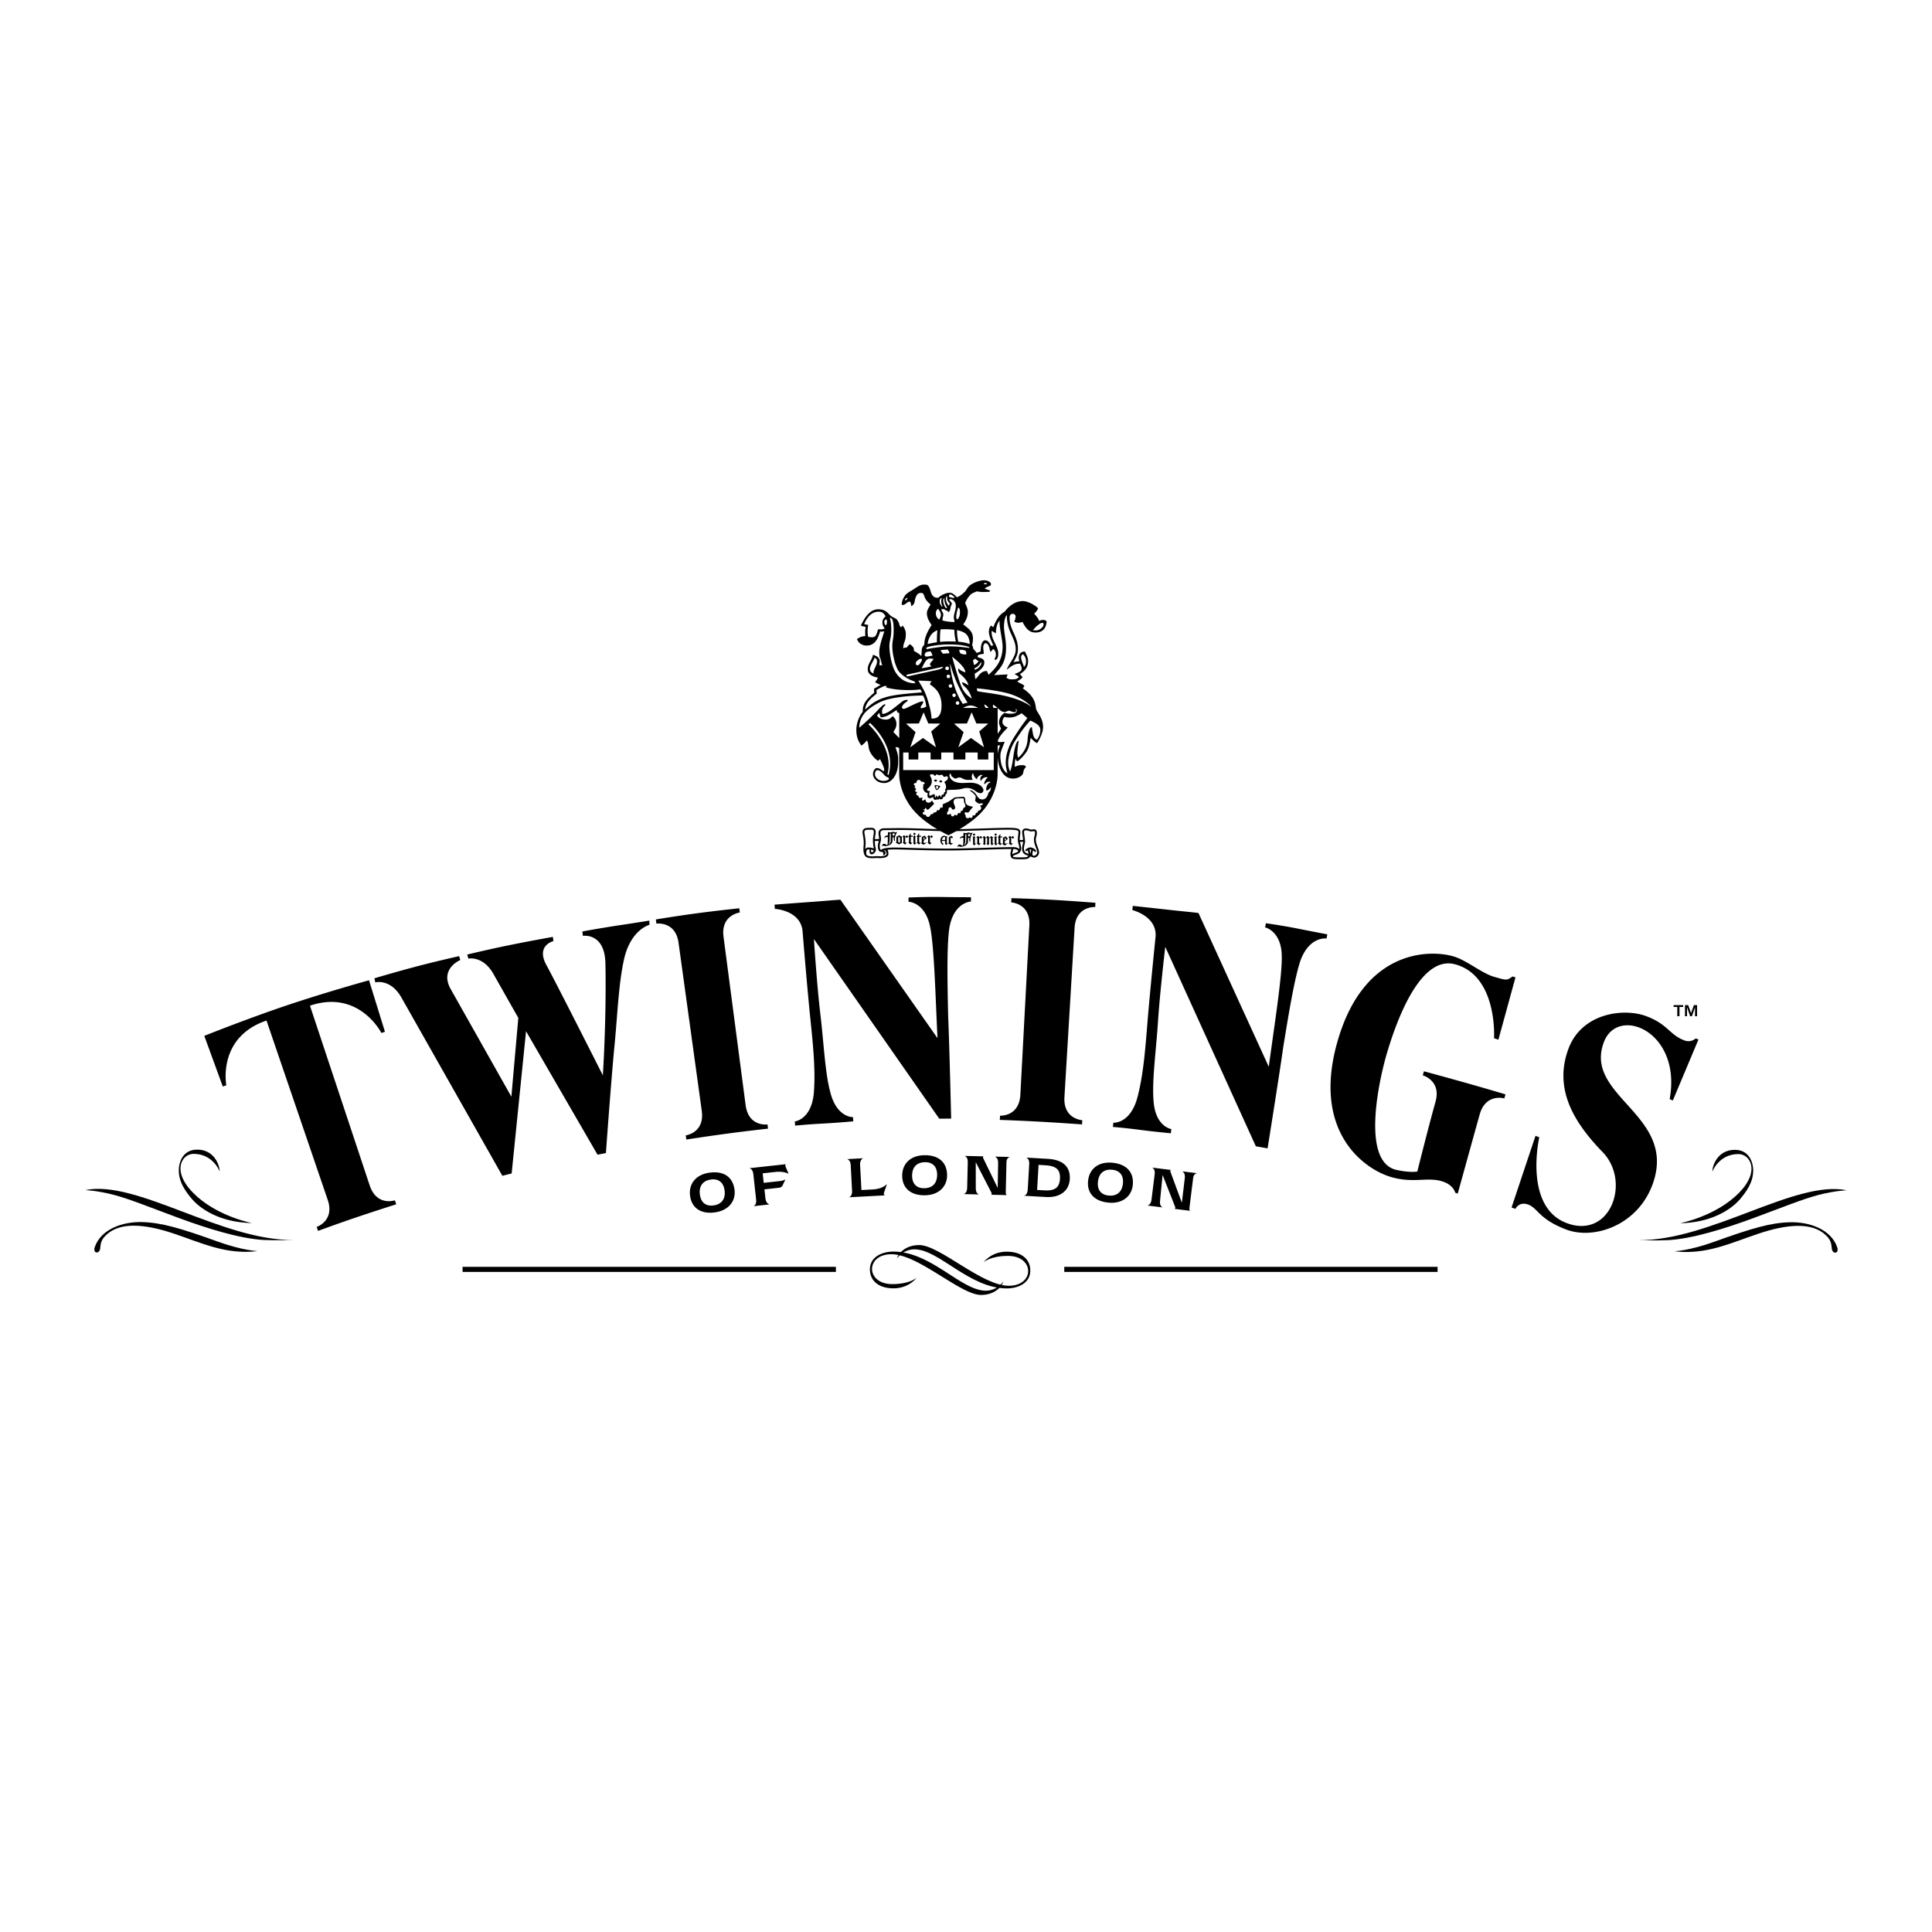<svg xmlns="http://www.w3.org/2000/svg" width="2500" height="2500" viewBox="0 0 192.756 192.756"><g fill-rule="evenodd" clip-rule="evenodd"><path fill="#fff" d="M0 0h192.756v192.756H0V0z"/><path d="M93.344 77.979c.078 0 .142-.046.142-.102 0-.057-.063-.102-.142-.102s-.142.045-.142.102c.001.056.064.102.142.102zM93.846 78.062c.078.011.146-.025.155-.081.008-.056-.048-.11-.125-.122-.078-.011-.146.025-.155.081-.008.056.048.11.125.122zM93.273 78.332c.042-.02.484.067.551.103-.1.162-.246.387-.379.387-.056 0-.118-.146-.15-.222-.037-.088-.055-.118-.022-.268zm.182.373c.128 0 .145-.156.145-.256a.415.415 0 0 0-.182-.019c-.045.045-.035.275.037.275zM88.582 83.354c-.074 0-.364.012-.34.278.081-.085.131-.127.216-.127.08 0 .098.02.125.048-.004.247-.017.497-.014.555.003.124-.06.201-.092.201-.058 0-.12-.124-.286-.124-.151 0-.236.232-.174.29 0-.066.042-.104.089-.104.046 0 .139.046.218.046.17 0 .719-.103.719-.531l.008-.354h.125c-.019.09-.021.162.035.365h.077c-.067-.417.129-.686.222-.902-.181.088-.335.021-.428-.015-.17.103-.38.067-.489.031 0-.002-.011.259-.011.343zm.043.911a.599.599 0 0 0 .134-.387l.018-.708a.726.726 0 0 0 .104-.001l-.018.717c0 .15-.055.258-.225.387l-.013-.008zm.435-1.132c.051.031.14.036.243.015a.742.742 0 0 0-.091.217h-.158l.006-.232zM89.979 83.473v.64c-.072 0-.204.083-.271.149a1.561 1.561 0 0 0-.335-.175c.029-.028.06-.08.06-.119v-.495c.105-.005.199-.098.271-.154.115.09.205.134.275.154zm-.364.024v.516l.18.072v-.511l-.18-.077zM92.833 83.494l.119.119.129-.129-.142-.158-.157.159c.004-.095-.076-.127-.124-.158l-.16.163.037.037.026-.028c.018.018.038.046.038.072v.399c0 .039-.031.09-.059.119.101.057.155.119.229.175.079-.083.157-.153.172-.168l-.039-.041-.045.045-.075-.078v-.47l.054-.056-.003-.002zM90.361 83.494l.12.119.129-.129-.143-.158-.156.159c.004-.095-.076-.127-.124-.158l-.16.163.036.037.026-.028c.018.018.038.046.038.072v.399c0 .039-.031.09-.06.119.101.057.155.119.229.175.079-.083.157-.153.172-.168l-.039-.041-.045.045-.075-.078v-.47l.054-.056-.002-.002zM90.688 83.485v.483c0 .039-.031.09-.06.119.101.057.155.119.229.175.08-.083.157-.153.172-.168l-.039-.041-.045.045-.075-.078v-.534h.183v-.106h-.183v-.259l-.244.323v.041h.062zM91.521 83.485v.483c0 .039-.031.09-.059.119.101.057.155.119.229.175.079-.083.156-.153.172-.168l-.039-.041-.045.045-.075-.078v-.534h.184v-.106h-.184v-.259l-.244.323v.041h.061zM91.234 83.339l-.143.143.045.045v.593c0 .069.064.121.121.157l.162-.163-.042-.042-.028.028c-.012-.014-.031-.031-.031-.065v-.508l.047-.047-.131-.141zM91.234 83.303a.106.106 0 0 0 .106-.105.106.106 0 0 0-.212 0c0 .058.048.105.106.105zM92.16 84.286a1.851 1.851 0 0 0-.254-.122.302.302 0 0 0 .06-.151v-.516c.105-.005.179-.08.271-.133.063.066.148.174.228.254l-.32.266.004.173.13.064.119-.078.031.049c-.078.054-.177.13-.269.194zm.126-.614l-.138-.163-.001.292.139-.129zM96.117 83.423c-.073 0-.363.011-.34.278.081-.085.131-.128.217-.128.079 0 .098.021.125.048-.004.247-.016.497-.015.556.004.124-.059.201-.091.201-.059 0-.12-.124-.287-.124-.151 0-.236.232-.174.29 0-.065.043-.104.089-.104.047 0 .14.046.218.046.17 0 .719-.103.719-.531l.008-.354h.125c-.018.091-.021.161.035.365h.078c-.067-.417.129-.686.221-.902-.18.087-.335.021-.428-.016-.17.103-.38.067-.489.031 0 0-.011.26-.011.344zm.044.911a.586.586 0 0 0 .134-.387l.018-.708a.726.726 0 0 0 .104-.001l-.019.717c0 .149-.054.258-.224.387l-.013-.008zm.435-1.131c.051.031.14.036.244.016a.7.7 0 0 0-.091.216h-.159l.006-.232zM100.934 83.563l.119.12.129-.129-.143-.159-.156.159c.004-.095-.076-.127-.125-.158l-.158.162.035.037.027-.028c.018.018.037.046.037.071v.4c0 .039-.031.09-.059.119.1.057.154.118.229.175.08-.083.156-.153.172-.168l-.037-.041-.047.045-.074-.078v-.47l.053-.056-.002-.001zM97.74 83.563l.119.12.129-.129-.143-.159-.156.159c.004-.095-.076-.127-.123-.158l-.16.162.035.037.027-.028c.018.018.037.046.037.071v.4c0 .039-.029.09-.059.119.1.057.154.118.229.175.08-.083.158-.153.174-.168l-.039-.041-.047.045-.074-.078v-.47l.053-.056-.002-.001zM98.783 83.558c.018.019.072.055.072.08v.443c0 .178.043.209.109.257.066-.054.135-.121.18-.166l-.02-.039-.053.048-.033-.047v-.54l.072-.074-.02-.039-.057.061c-.029-.06-.107-.102-.139-.123l-.219.179c0-.062-.074-.173-.121-.204l-.244.204c.004-.095-.076-.171-.123-.202l-.16.162.035.037.027-.028c.018.018.037.046.037.071v.443c0 .039-.031.091-.059.119a.44.44 0 0 1 .133.124c.066-.054.107-.098.152-.143l-.043-.047v-.47l.119-.108c.02.018.062.057.062.082v.443a.191.191 0 0 1-.059.119.44.44 0 0 1 .133.124c.066-.054.109-.098.154-.143l-.045-.047v-.47l.11-.106zM99.621 83.554v.484c0 .039-.031.09-.061.119.102.057.156.118.23.175.08-.083.156-.153.172-.168l-.039-.041-.045.045-.074-.078v-.534h.182v-.106h-.182v-.259l-.244.323v.04h.061zM97.18 83.409l-.143.143.045.045v.593c0 .07.064.121.121.157l.162-.162-.043-.043-.027.028c-.012-.014-.031-.031-.031-.065v-.508l.047-.047-.131-.141zM97.18 83.373c.059 0 .105-.047.105-.105s-.047-.106-.105-.106-.105.047-.105.106.046.105.105.105zM99.336 83.409l-.143.143.045.045v.593c0 .07.064.121.121.157l.162-.162-.041-.043-.029.028c-.012-.014-.031-.031-.031-.065v-.508l.047-.047-.131-.141zM99.336 83.373c.059 0 .105-.047.105-.105s-.047-.106-.105-.106-.105.047-.105.106.046.105.105.105zM100.26 84.356a1.742 1.742 0 0 0-.254-.122.292.292 0 0 0 .059-.151v-.517c.105-.005.18-.08.271-.133.062.066.148.174.229.254l-.32.266.004.173.131.063.119-.077.029.049c-.077.055-.176.131-.268.195zm.127-.614l-.139-.163v.291l.139-.128zM94.534 84.118l-.034.033c-.028 0-.029-.048-.029-.048v-.553l.069-.097-.027-.031-.042.05-.255-.101a.449.449 0 0 0-.391.472c0 .256.131.375.228.46l.085-.077c-.104-.125-.158-.172-.168-.326h.319v.234c0 .078.042.098.123.171l.156-.156-.034-.031zm-.563-.32a.427.427 0 0 1 .237-.313l-.009-.004.09.036v.281h-.318zM95.081 83.514l-.19-.139a.669.669 0 0 1-.229.152v.493c0 .049-.005.116-.049.149a.78.78 0 0 1 .24.137c.078-.064.188-.142.232-.186l-.031-.031-.067.052c-.051-.021-.124-.067-.144-.072v-.536l.139.116.099-.135z"/><path d="M103.516 84.472c-.084-.226-.172-.459-.172-.725 0-.113.021-.188.047-.276.025-.093.057-.198.057-.353 0-.142-.031-.242-.096-.307-.076-.075-.174-.075-.215-.075-.047 0-.076.008-.102.015a.43.43 0 0 1-.135.016.776.776 0 0 1-.209-.047 1.086 1.086 0 0 0-.328-.066c-.242 0-.381.139-.381.381 0 .089.02.227.045.387.018.122.037.255.049.375-.064.006-.15.009-.225.012l-.111.005c-.008-.175.014-.325.031-.459.012-.101.025-.197.025-.29v-.005c0-.093 0-.197-.086-.285-.111-.11-.342-.184-1.109-.184-.559 0-1.779.04-2.959.078-1.177.038-2.396.077-2.951.077-.545 0-1.462-.031-2.348-.062a84.386 84.386 0 0 0-2.385-.062c-.297 0-.76.005-1.132.01-.272.003-.506.006-.616.006-.348 0-.557.179-.557.479 0 .151.016.241.031.329.014.076.026.147.026.259v.011c-.137-.006-.311 0-.424.006.008-.157.029-.286.048-.402.018-.107.033-.2.033-.288 0-.154-.038-.266-.117-.34-.121-.115-.296-.105-.45-.097-.038.002-.073.004-.106.004h-.036c-.153-.001-.384-.002-.514.152-.084.1-.11.247-.075.437.09.499.107.683.107.95 0 .056-.006.128-.012.212-.026.327-.061.775.156 1.051a.339.339 0 0 0 .04.045c.123.124.336.176.714.176.064 0 .139-.005.219-.01.113-.007.229-.015.295-.006.007 0 .672.062.938-.171a.312.312 0 0 0 .11-.238.954.954 0 0 0-.083-.417c.168-.02.39-.033.684-.033.461 0 .938.015 1.541.034.967.031 2.169.069 4.018.069.735 0 1.98-.037 3.184-.073 1.092-.033 2.217-.066 2.926-.071-.002.036-.02.103-.033.154-.047.18-.115.446.012.666a.248.248 0 0 0 .047.069c.131.131.453.131.939.131.498 0 .723 0 .932-.281l.104.04a.15.15 0 0 0 .039.021v-.004c.088.034.16.06.256.06.094 0 .209-.059.305-.154a.488.488 0 0 0 .16-.341c-.003-.199-.075-.392-.151-.595zm-16.542.578c-.02-.013-.063-.059-.063-.107a.625.625 0 0 0-.024-.183c.172.027.248.077.266.108.003.005.006.011-.003.026l.012.007a.392.392 0 0 1-.188.149zm-.687-2.179c.074-.088.245-.087.37-.086h.038c.038 0 .078-.002.116-.004.123-.006.249-.013.312.046.039.038.059.106.059.206 0 .073-.014.158-.03.257-.024.146-.055.326-.055.555 0 .414.049.624.081.763l.012.054c-.123-.068-.316-.105-.564-.105a.348.348 0 0 0-.294.163c0-.123.01-.246.018-.354a3.08 3.08 0 0 0 .013-.227c0-.28-.017-.471-.11-.983-.025-.134-.014-.229.034-.285zm2.163 2.327c0 .039-.015.07-.047.099-.168.148-.671.142-.792.127-.083-.011-.208-.002-.331.005-.076.005-.148.01-.207.01-.319 0-.499-.038-.583-.122-.045-.045-.067-.11-.067-.203 0-.197.048-.287.088-.327a.155.155 0 0 1 .113-.044c.031 0 .112.01.121.019.029.029.005.096.005.182 0 .079.01.161.072.223.026.027.08.071.142.071.175 0 .425-.236.425-.456 0-.073-.015-.136-.032-.215-.03-.131-.071-.307-.075-.657.108-.006.273-.012.402-.008-.01.042-.021.083-.033.125-.032.115-.066.234-.066.371 0 .183.039.417.147.525a.197.197 0 0 0 .142.063.139.139 0 0 0 .03-.003c.142.005.184.049.201.09.012.027.072.031.021.088-.027.029-.016.11.006.131a.093.093 0 0 0 .131-.006c.134-.148.103-.216.073-.285s-.088-.115-.153-.145c.046-.015.04-.014.11-.028.039.054.157.157.157.37zm9.523-.607c-1.202.036-2.446.073-3.178.073-1.846 0-3.046-.038-4.012-.069a47.212 47.212 0 0 0-1.547-.035c-.966 0-1.207.146-1.322.216-.015.009-.033.02-.038.021-.031-.009-.104-.156-.104-.402 0-.111.028-.213.059-.321.032-.115.065-.234.065-.37a1.45 1.45 0 0 0-.029-.292c-.014-.083-.028-.161-.028-.296 0-.088.023-.154.071-.201.076-.077.205-.093.3-.093.111 0 .346-.003.618-.006.372-.004.834-.01 1.13-.01.557 0 1.483.032 2.379.062.888.03 1.806.062 2.354.062.559 0 1.778-.04 2.957-.078 1.178-.038 2.396-.077 2.953-.077.57 0 .891.042.977.129.031.031.033.074.033.153v.006c0 .081-.012.166-.025.265-.021.167-.047.355-.025.588.006.086.033.186.061.291.045.174.094.362.07.516l-.027-.032c-.115-.115-.32-.174-.609-.174-.699.003-1.91.039-3.083.074zm3.078.316a.99.99 0 0 0 .039-.201c.213.004.369.046.443.119.031.032.047.07.047.118 0 .043-.184.11-.271.142-.109.04-.227.082-.312.144a1.269 1.269 0 0 1 .054-.322zm-.125-.201v.004l-.008-.004h.008zm.943.835c-.359 0-.73 0-.809-.077l-.002-.001.004-.002-.008-.011v-.001c0-.075.182-.141.316-.189.156-.056.316-.114.373-.225.223-.234.131-.586.057-.871-.016-.058-.029-.114-.041-.164l.1-.004c.078-.003.16-.006.227-.012-.002.062-.021.136-.043.222-.031.124-.07.278-.07.459 0 .521.34.627.641.719-.135.151-.292.157-.745.157zm.951-.315a2.071 2.071 0 0 0-.082-.347 2.551 2.551 0 0 1-.031-.107.391.391 0 0 1 .1-.015c.025 0 .057.006.092.017a1.52 1.52 0 0 0-.079.452l.379.15a.494.494 0 0 1-.186-.047c-.025-.073.006-.326.055-.48a.451.451 0 0 1 .145.113.094.094 0 0 0 .129.028c.043-.028.023-.118-.004-.161-.092-.145-.373-.284-.531-.284-.199 0-.391.149-.443.188-.043.029-.08.106-.051.148.029.042.098.029.139 0 .02-.014.059-.024.082-.038l.027.088c.018.061.053.175.068.262-.275-.085-.471-.163-.471-.53 0-.158.033-.294.064-.413.025-.098.049-.19.049-.278 0-.167-.033-.386-.061-.579-.021-.146-.043-.284-.043-.359 0-.069.016-.12.045-.15.031-.03.082-.045.15-.045.09 0 .184.029.271.057a.898.898 0 0 0 .266.056c.102 0 .148-.013.184-.022a.155.155 0 0 1 .053-.009c.039 0 .066.004.084.021.014.016.041.059.041.175 0 .129-.025.213-.051.302-.025.092-.053.188-.053.327 0 .299.098.56.184.79.07.188.137.365.137.53 0 .151-.193.31-.279.31l-.379-.15z"/><path d="M87.865 68.329c-.209-.072-.414-.191-.558-.269.097-.117.199-.254.282-.459-.903-.148-1.016-.571-1.016-.872 0-.501.508-1.016.508-1.394.261.055.694.227.694.625 0 .131-.035.234-.035.282a.66.66 0 0 0 .048.161c.083-.031.244-.055.244-.055-.12-.223-.1-.327-.161-.532-.064-.215-.145-.227-.145-.752 0-.608.289-1.384.501-2.077-.13.027-.274.041-.405.014-.137.295-.33 1.408-1.353 1.408-.433 0-.824-.233-.968-.646.206-.144.419-.275.831-.302-.014-.268-.014-.309-.014-.474s.034-.323.048-.439c-.206-.041-.412-.096-.48-.137.336-.687.844-1.621 1.737-1.621.474 0 .755.132 1.119.529.309.336.692.32.817.611.041.097.114.095.179.405.034.165.096.165.151.261.041-.068.123-.123.171-.178.124.158.316.453.316.837 0 .811-.261.79-.261 1.435a.538.538 0 0 1 .35-.083 1.39 1.39 0 0 1 .316-.336c.192.137.398.315.398.501 0 .048.007.138 0 .158.165.124.522.261.742.542.021-.35.041-.398.041-.583 0-.185.083-.419.254-.556 0-.542.172-1.105.728-1.97-.254-.398-.467-.714-.467-1.202 0-.268.192-.546.368-.855-.865-.665-.484-1.15-.965-1.15-.357 0-.48.295-.57.597-.089.302-.007.433-.35.721-.138-.145-.021-.446-.234-.446s-.391.33-.673.33c-.034 0-.081-.004-.083-.042-.01-.242.072-.52.294-.854.206-.312.571-.458.927-.695.355-.237.623-.443.999-.443.283 0 .459-.039.648.633.191.675.495.68.778.68.165-.175.685-.495 1.123-.495.319 0 .427.17.757.454.366-.201.467-.279.711-.505.283-.263.293-.525.68-.772.337-.216.886-.427 1.298-.427.164 0 .684.098.684.391 0 .093-.045.129-.045.129-.17.103-.424.149-.582.304.164.087.324.134.529.19 0 .067-.016.149-.158.149-.213 0-.398.013-.537.013-.156 0-.504-.036-.576-.069-.041 0-.567.186-.726.381-.248.303-.376.515-.484.783.175.417.272.587.272.906s-.093.726-.463 1.23c.623.469.973.742.973 1.421 0 .144-.01.33-.083.669.073.113.083.113.104.33.221.257.258.278.344.427a6.46 6.46 0 0 0 .408-.149c0-.88.242-1.112.441-1.112.27 0 .377.165.604.551l.211-.046c-.17-.396-.438-.906-.438-1.396 0-.36.18-.546.217-.582.053.054.143.093.227.17.143-.422.494-1.22 1.133-1.56.121-.149.773-1.05 1.807-1.05.604 0 1.369.53 1.52.715-.061.227-.305.476-.393.52.182.242.439.479.5.752.166-.087.258-.108.402-.108s.227.036.34.134c0 .396-.18 1.123-1.102 1.123-.6 0-.936-.352-1.299-1.056-.264.083-.572.144-.824-.046.088-.144.135-.371.135-.51s-.139-.257-.262-.257c-.213 0-.336.129-.336.396 0 1.222.832 1.812.832 3.11 0 .536-.186.852-.445 1.332.154-.05.412-.106.586-.102-.045-.186-.061-.201-.061-.34 0-.335.186-.633.611-.633.27.51.338.716.32 1.04-.031.572-.299.875-.809 1.215.104.113.191.211.252.33-.148.165-.355.289-.52.396.236.216.545.227.711.474-.062.092-.119.185-.17.216 1.209.809 1.262 1.509 1.334 2.065.143.401.699.927.699 1.792 0 .669-.443 1.349-.586 1.617-.279-.113-.535-.422-.65-.536-.061.293-.131 1.034-.48 1.492-.367.481-.611.699-.85.859-.133-.093-.131-.147-.184-.281-.051.216-.102.648-.061.834.236-.134.441-.175.668-.175s.32-.011.443.175a.921.921 0 0 0-.258.443c-.02.069-.012.201-.105.322-.156.202-.492.398-.955.398-1.018 0-1.477-1.172-1.516-2.158v1.705c0 .874-.332 2.25-1.33 3.491-.918 1.144-2.406 2.031-3.493 2.575l-.088.043-.088-.043c-1.086-.543-2.574-1.431-3.493-2.575-.997-1.241-1.329-2.617-1.329-3.491v-2.507c0-.117-.081-.171-.37-.171.103.323.268.737.268 1.107v.34c0 1.402-.699 2.13-1.401 2.13-.693 0-1.112-.471-1.112-.899 0-.186.131-.598.405-.598.275 0 .563.306.649.306.038 0 .065-.031.065-.147 0-.223-.326-.865-.415-1.04a1.05 1.05 0 0 0-.196.161c-.227-.124-.577-.46-.79-.879-.233-.46-.117-.755-.316-1.16-.165.192-.419.453-.563.515-.275-.385-.501-.817-.501-1.559 0-.615.254-1.351.642-1.803-.043-.86.451-1.307 1.139-1.91l-.017-.398c.213-.121.403-.231.665-.384zm10.739 6.749v.7H97.54v-.7h-1.223v.7H95.13v-.7h-1.222v.7h-1.063v-.7H91.62v.7h-.968v-.7h-.543v1.75h9.038v-1.75h-.543zm-6.778-6.303c-.165.034-.666.075-1.161.075-1.146 0-1.95-.165-2.272-.268.034-.027.048-.076.096-.117a2.47 2.47 0 0 1-.209-.037c-.388.15-.68.332-.834.414l.022.364c-.591.446-1.142.982-1.142 1.587.592-.549 1.04-.907 1.901-1.188.9-.295 2.156-.392 3.756-.529-.054-.095-.085-.167-.157-.301zm8.043 3.924c-.098-.237-.195-.386-.195-.644 0-.396.268-.772.566-.938.139.062.387.088.557.088.512 0 .643-.093.643-.345 0-.098-.066-.139-.139-.134.057.033.078.113.078.17 0 .124-.088.16-.16.16-.242 0-.391-.145-.557-.145-.164 0-.246.124-.438.124-.309 0-.504-.232-.689-.392-.191-.165-.344-.275-.438-.345-.049.089-.041.178.014.331h.426v2.594c.121-.216.199-.266.332-.524zm-10.152.937v-2.513c-.146 0-.239-.042-.239-.278-.34.144-.917.721-1.597.721-.082-.134-.103-.257-.144-.453-.072.082-.196.227-.237.268.093.186.391.412.875.412s.587-.33.71-.33c.216.216.351.402.351.762s-.145.566-.31.803l.591.608zm-1.506-3.368c.082-.01.123.031.144.072-.268.216-.422.453-.32.886.482 0 1.056-.511 1.573-.913.366-.285.583-.542.961-.467 0 .051-.031.124-.227.247-.196.124-.439.46-.33.57.165.134.289.038.979-.292.69-.33.99-.422 1.112-.392.041.01-.031.206-.103.309-.072.103-.463.628.402.217.021-.175-.144-.865-.319-1.112-1.215 0-2.75.154-3.718.442-.75.224-1.668.814-2.07 1.277a2.268 2.268 0 0 0-.566 1.493 23.933 23.933 0 0 0 1.802-1.699c.309-.339.412-.442.68-.638zm11.326 4.123l.002.908c.016-.372.125-.646.244-.942l-.246.034zm-1.182-3.763h.289c-.125-.151-.262-.288-.453-.343.041.138.082.275.164.343zm-2.265.002l1.51-.002c-.281-.137-.562-.24-.761-.24-.2 0-.509.085-.749.242zm5.84.534c-.299.165-.648.422-1.205.422-.236 0-.434-.031-.516-.062-.102.144-.195.278-.195.504s.195.443.535.556c-.412.422-.865.865-1.01 1.38.135.123.299.072.701.041-.371.927-.432 1.082-.432 1.462s.092 1.318.699 1.699c-.072-.33-.164-.669-.164-1.061 0-.608.154-1.504.885-2.637.732-1.133.988-1.432 1.268-1.823a22.21 22.21 0 0 0-.566-.481zm-.711 2.843c-.418.664-.633 1.606-.633 2.085 0 .412.098.736.211.86.123-.412.186-.618.299-1.431.113-.814.287-1.617.545-1.617a11.57 11.57 0 0 0-.145 1.205c0 .144.012.175.084.494.412-.342.697-.792.834-1.215.121-.38.113-.745.133-.896.043-.327.166-.947.402-.947.02.134.031.247.113.68s.217.494.402.577c.113-.175.328-.454.328-.979s-.648-.752-.988-.937c-.607.658-.988 1.173-1.585 2.121zm-14.577-1.744c1.579 1.524 2.334 3.406 1.895 4.999l.11.068c.769-2.664-1.387-4.765-1.84-5.204l-.165.137zm.9 4.576c-.195 0-.247.268-.247.422 0 .247.295.649.844.649.392 0 .556-.155.556-.216 0-.145-.257-.134-.442-.34-.186-.206-.423-.515-.711-.515zm5.396-8.878l-1.318-.062c.371.618.68 1.082.927 1.905.283.943.36 1.349.391 1.885.33 0 1 .01 1-1.288s-.69-1.792-1.174-2.132l.174-.308zm-6.145-1.246c0 .289.158.385.364.488-.083-.35.343-.776.343-1.208 0-.295-.179-.323-.261-.371.021.171-.446.748-.446 1.091zm.879-5.685c-.597 0-1.084.378-1.455 1.229 0 0 .254.082.405.082a3.519 3.519 0 0 0-.027 1.119c.027.11.233.117.439.117.336 0 .418-.247.57-.796.124 0 .419.062.666-.089-.11-.172-.234-.233-.234-.639 0-.268.213-.453.323-.577-.138-.178-.254-.446-.687-.446zm.742.776c-.082-.011-.186.103-.186.247 0 .144.076.254.124.343.055-.042.137-.055.137-.364 0-.123-.021-.219-.075-.226zm.508 1.064c0 .755-.188 1.058-.188 1.593 0 .714.233 1.977.599 2.581.591.976 1.428 1.126 2.005 1.126l-.117-.192c-.577-.164-1.384-.661-1.655-1.167-.315-.59-.542-1.654-.542-2.328 0-.672.137-.672.137-1.641 0-1.188-.24-1.16-.364-1.222.001.248.125.385.125 1.25zm2.938 2.857c-.11 0-.494.24-.494.439 0 .124.041.206.151.206.158 0 .206-.075.323-.254s.144-.227.144-.295c0-.069-.055-.096-.124-.096zm3.921-.605c.046.146.48.186.625.171v-.082c0-.081-.035-.261-.076-.281a.91.91 0 0 0-.391-.096c-.081 0-.158-.001-.234-.003 0 .133.035.161.076.291zm-1.712.101a7.07 7.07 0 0 1 .379-.032l.267-.017c0-.133-.082-.272-.157-.367l-.151.006a9.658 9.658 0 0 0-.549.045c.001.127.134.226.211.365zm-1.212-.238a5.654 5.654 0 0 1-.228.027c-.302.028-.371.199-.371.337 0 .096.069.158.206.158.125 0 .318-.045.572-.101-.048-.213-.125-.284-.179-.421zm.253.748c-.158-.014-.151-.028-.336-.028-.46 0-.652.742-.831.968.213-.027.721-.124.995-.192-.103-.09-.151-.11-.151-.199 0-.199.412-.466.323-.549zm-.563-1.174c-.185.069-.165.233.014.192.56-.129 1.662-.261 2.081-.261s.94 0 2.066.158l-.007-.083c-.528-.227-1.394-.268-2.066-.268-.839.001-1.786.151-2.088.262zm2.67-1.726a8.786 8.786 0 0 0-1.084-.053c-.107 0-.208.008-.301.022-.049.486-.049.645-.049 1.239.281-.03.542-.045.748-.045.333 0 .603.005.831.015-.082-.434-.145-.686-.145-1.178zm.391 1.193c.495.037.769.109 1.14.224 0-.227-.059-.687-.336-.968-.204-.208-.566-.341-.927-.412-.007.305.015.652.123 1.156zm-2.134.032c0-.563.014-.845.053-1.18-.868.311-.973 1.265-.973 1.379.292-.076.616-.136.929-.18l-.009-.019zm2.028-2.241c.182-.152.271-.393.271-.753 0-.24-.034-.377-.173-.456-.122.339-.197.75-.197.916 0 .165.019.182.099.293zm-1.63-.499c0-.227-.185-.433-.279-.585a.549.549 0 0 0-.222.462c0 .264.117.479.337.626.084-.184.164-.276.164-.503zm1.291.234c0-.288.199-.7.199-1.105s-.295-.673-.549-.673c-.048 0-.103.021-.103.055 0 .096.254.254.254.398 0 .096-.11.199-.137.432-.024.206-.076.343-.22.412-.042.021.014-.096-.117-.137-.13-.042-.171-.048-.288-.158h-.288c.034.261.199.316.199.536s-.076.275-.076.405c0 .131-.007.192-.007.192.337.083.755.151 1.195.151 0-.261-.062-.22-.062-.508zm-.364-2.238c-.076 0-.089.041-.11.062-.021.021-.005.13 0 .151.018.068.141.062.247.092.106.031.206.044.271.048 0-.093-.003-.131-.124-.217s-.157-.136-.284-.136zm-.143 1.126c.033-.072.095-.138.095-.207 0-.103-.254-.25-.254-.47s-.003-.278-.045-.278c-.041 0-.085.138-.085.251 0 .187.101.501.289.704zm-.17.171c-.072-.135-.2-.332-.24-.56-.038-.213-.034-.388-.062-.388-.021 0-.079.147-.079.295 0 .242.172.703.306.703.047.001.113-.004.075-.05zm-.528-.948c-.041 0-.202.032-.202.334 0 .321.21.503.23.519.002.001.073.041.026-.062a1 1 0 0 1-.104-.457c0-.141.021-.215.05-.334zm-3.503.157c.064-.061.097-.131.073-.156-.023-.025-.095.003-.16.064-.064.061-.097.13-.073.156.024.025.095-.004.16-.064zm7.859-1.522c.088-.002.158-.031.158-.066s-.072-.062-.16-.061c-.09.001-.16.031-.16.066s.073.063.162.061zM93 77.247c-.1 0-.211.011-.211.111s.178.233.178.578-.2.578-.444.778c-.022.022-.034.044-.034.1s.128.128.306.105c-.027.089-.133.183-.05.472.184-.022.345-.161.483-.161.045.078.045.127.045.194 0 .066.005.133.05.133.061 0 .022-.167.111-.167s.066.145.127.145.05-.184.162-.184c.111 0 .094.155.145.155.128 0 .022-.222.139-.222s.167-.017.167-.111c0-.095.033-.139.072-.139.078 0 .061-.083.061-.156 0-.05-.011-.128-.011-.128.056-.05.089-.027.089-.2 0-.395-.161-.428-.161-.495 0-.066.072-.078.139-.144.066-.067.211-.095.211-.295 0-.061-.034-.167-.117-.167s-.139.061-.244.061c-.106 0-.106-.206-.289-.206-.184 0-.15.044-.211.044s-.156-.083-.256-.083-.055.128-.183.128c-.097.003-.069-.146-.274-.146zm1.524 1.57c-.034 0-.031.057-.058.082.001.022.006.037.006.057l.001.028c.002.062.005.156-.065.229a.181.181 0 0 1-.072.044c0 .158-.075.24-.236.262-.028.206-.154.232-.232.232a.168.168 0 0 1-.141-.072c-.031.05-.078.1-.165.1a.161.161 0 0 1-.109-.038.164.164 0 0 1-.13.061.202.202 0 0 1-.144-.06c-.064-.064-.069-.149-.069-.236-.014.006-.024.018-.039.025-.089.041-.188.103-.307.103-.128 0-.207-.078-.217-.157a.967.967 0 0 1 .01-.365c-.32 0-.464-.366-.464-.505 0-.056.034-.167.034-.194a.546.546 0 0 0-.034-.167c.039 0 .162-.006.162-.078 0-.133-.162-.183-.351-.183-.039-.056-.072-.172-.222-.172-.15 0-.178.056-.217.134-.039.077-.006.127-.056.161-.05.033-.094-.012-.178.05-.083.061-.078.111-.006.184s.083.033.083.095c0 .044-.055.05-.055.133s.133.034.133.122c0 .089-.072.106-.072.217s.183.072.183.162c0 .044-.083.039-.083.156 0 .178.228.089.228.233 0 .111.111.15.189.15s.128-.05.222-.017c-.039.094-.111.217-.022.267.089.05.159-.019.233-.094.017-.017.083-.006.083.044 0 .05.05.272.256.272.35 0 .25-.184.395-.184.078.1.111.2.211.283-.2.201-.38.402-.611.601-.039.033-.111-.011-.122-.028-.011-.017-.123-.156-.167-.156s-.011.117-.027.162c-.039-.028-.1-.022-.162-.012.062.089.134.156.134.2 0 .044-.195.056-.195.156 0 .172.145.188.233.188.178 0 .028.206.3.206.1 0 .189-.055.211-.139a.174.174 0 0 1 .161-.133c.067 0 .117-.006.15-.078.033-.072.061-.095.178-.095a.205.205 0 0 0 .15-.083c.028-.039.017-.145.083-.145s.133.083.217-.066c.083-.15.088-.206.122-.206.033 0 .111.089.167-.011s.034-.222.005-.289c.167-.083.528-.216.734-.361.105-.074.465-.345.561-.345.156 0 .64-.05.784-.05s.2.2.2.444c0 .2.109.353.289.428.211.089.45.083.45.15 0 .066-.078.072-.2.244-.123.173-.194.312-.339.312-.044 0-.094-.039-.15-.039s-.122.034-.122.123.1.133.1.239.011.233.245.233c.072 0 .122-.072.161-.072.039 0 .083.056.151.056.066 0 .139-.061.139-.239 0-.05.072-.022.105-.022s.1.044.178-.106-.006-.15.133-.15c.039 0 .123-.045.123-.206.111 0 .311-.072.311-.283a.368.368 0 0 0-.127-.25c.127 0 .295-.045.295-.161 0-.033-.035-.05-.146-.05-.109 0-.148.033-.211.033-.061 0-.404-.183-.404-.322 0-.072.043-.206.043-.284 0-.077.029-.083-.021-.178-.064-.122-.211-.272-.528-.505-.032-.023 0-.067.05-.056.05.011.349.09.628.545.105.172.227.378.545.378.316 0 .512-.261.611-.672.049-.083.244-.139.244-.556-.111.156-.316.339-.418.339-.033 0-.061-.034-.061-.156s.129-.633.445-.645c-.033-.05-.061-.083-.156-.083-.094 0-.277.061-.434.261-.033-.028-.055-.061-.055-.1 0-.039.16-.478.367-.556-.09-.067-.256-.078-.43.033-.172.111-.205.2-.256.289-.037-.017-.061-.078-.061-.25 0-.054.068-.291.256-.317-.133-.056-.248-.06-.455.128a.374.374 0 0 0-.135.289 1.056 1.056 0 0 1-.398-.645.646.646 0 0 0-.124.383c0 .095.055.223.094.29-.1.022-.171.022-.456.022-.483 0-.633-.244-.85-.244s-.267.1-.4.1c-.134 0-.193-.053-.239-.117-.044-.061-.122.011-.184-.161-.032-.091-.072-.211-.116-.211-.045 0-.072.128-.072.2s.083.739 1.3.739c.267 0 .478-.027.711-.027 1.211 0 1.379.648 1.379.739 0 .139-.117.305-.285.305-.455 0-.611-.517-1.372-.517-.461 0-.4.178-1.512.178-.056-.003-.248.02-.427.02zm1.555.827c-.089.006-.367.006-.611.022s-.328.184-.328.351c0 .167.156.417.156.544 0 .128-.078.211-.217.211s-.111-.228-.283-.228-.172.222-.172.35c-.022.017-.139.145-.139.25s.061.139.1.139c.089 0 .155-.077.228-.077s.078.072.078.111c0 .056.033.133.139.133.239 0 .101-.161.256-.161.056 0 .039.056.134.056.094 0 .1-.062.122-.111s.044-.128.105-.128c.033 0 .061.034.117.034s.083-.083.083-.145.056-.094.095-.094c.1 0 .128-.106.155-.195.028-.089.05-.156.145-.145.095.012.089-.244.011-.383s-.078-.167-.078-.3c-.002-.183-.052-.234-.096-.234zM90.59 67.478l3.033-.67c.195-.052.468-.155.468-.289l-3.512.772c-.298.073-.071.217.011.187zm4.031.181a.175.175 0 1 0 0-.35.175.175 0 0 0 0 .35zm-.131-.804a.175.175 0 1 0 0-.349.175.175 0 0 0-.175.174c0 .097.079.175.175.175zm.34 1.762a.175.175 0 0 0 .175-.174.175.175 0 0 0-.35 0c0 .096.078.174.175.174zm.36.924a.175.175 0 1 0 0-.35.176.176 0 0 0-.175.175c0 .096.079.175.175.175zm.344.775a.175.175 0 1 0 0-.35.175.175 0 0 0 0 .35zm.534-.077c.164-.072.333-.113.469-.124-.53-.871-1.251-2.093-1.715-3.844h-.031c.084 1.062.444 2.771 1.277 3.968zm-.318-2.185c.35 1.04.742 1.339 1.205 1.637-.113-.443-.391-.886-.587-1.071-.195-.186-.371-.34-.392-.536.186 0 .382.134.649.289-.124-.577-.726-1.024-.875-1.174a.626.626 0 0 1-.134-.525c.134.175.391.309.7.412-.02-.566-1.019-1.308-1.328-1.576.082.278.412 1.504.762 2.544zm7.107 2.392c-.59-.569-1.42-1.099-2.771-1.383-1.512-.317-2.637-.384-2.637-.384l.055.275c.77.206 3.639.306 5.352 1.524l.001-.032zm-4.521-6.272c-.152 0-.24.234-.24.399s.055.494.055.645c-.186.075-.619.034-.619.281 0 .192.674.069.674.591s-.564.886-.955 1.119c.014.247.027.412.076.542.309-.227.453-.803 1.139-.803.055.13.166.377.166.377.514-.495 1.4-1.25 1.4-2.801 0-.687-.385-2.135-.295-2.63-.234.33-.33.529-.385 1.305-.131-.103-.303-.179-.406-.274-.109.865.652 1.483.652 2.293 0 .33-.078.527-.26.618-.041.021-.109-.048-.109-.103 0-.055.129-.137.129-.433s-.172-.529-.254-.529-.213.254-.281.254-.11-.851-.487-.851zm-.453 1.896c-.221.35-.434.528-.646.59 0 0-.006.103 0 .158.445-.089.688-.535.688-.721l-.042-.027zm-.805-.199c.021.165.076.364.111.48a.896.896 0 0 0 .445-.392c-.117-.068-.295-.178-.336-.247-.062.042-.144.118-.22.159zm3.09-3.324c0 .508.207 1.318.207 2.067 0 1.62-.666 2.101-1.182 2.739.33 0 .865-.055 1.346-.055-.049.076-.062.193-.131.309.207.165.33.172.562.172.529 0 .557-.11.693-.24-.109-.096-.322-.22-.445-.295.584-.206.715-.329.715-.542 0-.138-.07-.275-.158-.488-.49 0-.725.125-1.34.611.24-.659.906-1.27.906-2.025 0-.515-.15-.879-.494-1.627-.398-.868-.412-1.596-.371-1.813-.212.164-.308.68-.308 1.187zm1.93 2.726c-.082.035-.221.048-.221.33 0 .281.262.748.275.934.096-.062.213-.227.213-.529 0-.508-.24-.611-.267-.735zm-9.191 7.707l.903-.786-1.191-.012-.47-1.114-.47 1.113-1.288.013.956.854-.53 1.509 1.268-.926 1.3.926-.478-1.577zm4.792 0l.904-.786-1.191-.012-.47-1.114-.47 1.113-1.288.013.957.854-.531 1.509 1.268-.926 1.3.926-.479-1.577zm6.403-10.807c-.215-.083-.383.061-.668.298-.186.155-.289.34-.402.402.422.052.629.021.896-.227s.174-.38.174-.473zM19.294 115.123c-1.123.006-2.188 1.662-.067 3.84 2.327 2.391 5.913 3.059 5.913 3.059-2.812-.039-4.942-1.148-6.043-2.459-.981-1.168-1.255-1.994-1.258-2.805-.004-.727.357-2.049 1.82-2.057 1.79-.008 2.275 1.676 2.251 2.168 0 0-.644-1.754-2.616-1.746z"/><path d="M29.319 123.713c-7.189.086-15.7-6.047-20.815-4.975 0 0 1.183.043 2.767.451 1.584.406 3.662 1.254 6.494 2.303 2.833 1.051 6.161 2.096 8.572 2.221 1.116.057 2.982 0 2.982 0zM25.683 124.82s-1.491-.059-3.915-.932c-3.788-1.367-5.658-1.904-7.565-1.961-2.023-.059-4.12.729-4.739 2.471-.237.668.426.748.526.203.063-.344-.019-.797.581-1.363.672-.637 1.919-1.305 4.704-.734 2.784.57 5.341 2.068 8.22 2.342 1.326.125 2.188-.026 2.188-.026zM173.463 115.141c1.121.006 2.186 1.662.066 3.84-2.328 2.389-5.914 3.059-5.914 3.059 2.812-.039 4.941-1.148 6.043-2.459.982-1.168 1.256-1.994 1.26-2.805.004-.727-.357-2.049-1.82-2.057-1.789-.008-2.275 1.676-2.252 2.168 0 0 .644-1.756 2.617-1.746z"/><path d="M163.438 123.73c7.189.086 15.699-6.047 20.814-4.975 0 0-1.182.043-2.766.449-1.586.408-3.662 1.256-6.494 2.305-2.832 1.051-6.162 2.094-8.572 2.219-1.117.059-2.982.002-2.982.002zM167.074 124.836s1.49-.057 3.914-.93c3.787-1.367 5.658-1.906 7.564-1.961 2.023-.059 4.121.729 4.738 2.471.238.668-.426.748-.525.203-.062-.344.02-.797-.58-1.365-.672-.635-1.92-1.303-4.703-.732-2.785.57-5.342 2.066-8.221 2.34-1.325.126-2.187-.026-2.187-.026zM89.486 125.562c.146-.533.877-1.34 2.22-1.342 2.042-.004 6.245 4.068 8.95 4.062 2.594-.006 2.57-2.986-.098-2.98-1.779.002-2.432.639-2.432.639s.756-1.057 2.303-1.061c1.545-.004 2.363.799 2.365 1.883.002 1.27-1.236 1.777-2.322 1.783-3.771.014-6.778-3.906-9.244-3.9-1.14.002-1.742.916-1.742.916z"/><path d="M100.1 127.855c-.146.533-.877 1.34-2.219 1.342-2.043.004-6.246-4.068-8.951-4.062-2.595.006-2.57 2.986.098 2.98 1.778-.004 2.431-.639 2.431-.639s-.756 1.057-2.301 1.061c-1.545.002-2.364-.799-2.366-1.883-.002-1.27 1.236-1.777 2.321-1.783 3.772-.016 6.779 3.906 9.245 3.9 1.14-.001 1.742-.916 1.742-.916zM83.398 126.898v-.505H46.151v.505h37.247zM106.182 126.898v-.505h37.246v.505h-37.246zM72.514 113.107c2.104-.283 4.115-.502 4.115-.502l-.056-.418s-1.888.268-2.182-1.926l-2.203-16.787c-.294-2.192 1.626-2.435 1.626-2.435l-.056-.418s-2.062.208-4.216.497c-2.154.289-4.108.615-4.108.615l.056.417s1.916-.271 2.21 1.921l2.317 16.772c.294 2.193-1.598 2.432-1.598 2.432l.056.418c.001 0 1.935-.304 4.039-.586zM103.824 111.916c2.121.119 4.133.266 4.133.266l.023-.42s-1.904-.092-1.781-2.301l1.012-16.884c.125-2.208 2.057-2.085 2.057-2.085l.023-.42s-2.061-.169-4.23-.291-4.15-.169-4.15-.169l-.023.42s1.934.094 1.809 2.303l-.896 16.89c-.123 2.207-2.025 2.086-2.025 2.086l-.025.422c-.003-.001 1.954.064 4.073.183zM143.221 109.926c.596-2.129-1.271-2.639-1.271-2.639l.115-.404s1.971.531 4.062 1.119c2.094.588 4.074 1.182 4.074 1.182l-.113.404s-1.859-.537-2.457 1.594c-.572 2.037-2.193 7.906-2.193 7.906l-.254-.094s-.158-.814-1.383-1.156c-1.467-.412-2.811.236-5.006-.404-2.678-.779-8.033-4.543-5.285-13.764 2.748-9.222 9.494-8.901 11.607-8.218 1.307.422 2.752 1.671 3.977 2.013 1.225.344 1.223.373 1.814-.043l.293.084-1.705 6.223-.436-.145s.381-6.229-3.891-7.377c-3.592-.966-5.977 6.102-6.795 8.869s-2.588 10.873.963 11.648c1.393.305 2.068.158 2.068.158s1.212-4.835 1.816-6.956zM30.926 100.336c4.912-1.656 7.126 2.723 7.126 2.723l.354-.119-1.588-5.139s-4.372 1.211-8.298 2.537c-3.926 1.324-8.137 3.01-8.137 3.01l1.845 5.051.353-.119s-.928-4.793 4.009-6.459l6.11 17.896c.707 2.096-1.104 2.691-1.104 2.691l.135.4s1.886-.699 3.896-1.377c2.012-.68 3.906-1.277 3.906-1.277l-.135-.398s-1.802.623-2.509-1.473l-5.963-17.947zM93.534 103.576l-9.687-13.812c-.687.039-1.588.123-2.435.185-2.168.158-4.138.308-4.138.308l.033.42s2.549.141 2.761 2.195c0 0 .47 5.756.765 8.604.294 2.85.554 5.352.354 7.672-.281 2.576-1.887 2.736-1.887 2.736l.033.42s1.191-.123 2.778-.207c1.587-.084 3.022-.223 3.022-.223l-.032-.42s-1.607.07-2.251-2.441c-.54-1.965-.654-4.904-1-7.805-.345-2.898-.646-7.52-.646-7.52l12.504 17.922 1.188-.01s-.176-7.43-.301-10.277c-.057-2.848-.161-6.923.127-8.777.456-2.552 2.151-2.604 2.151-2.604v-.422s-1.408-.003-2.997-.028c-1.589-.024-3.232.054-3.232.054l-.001.421s1.699.038 2.17 2.587c.406 1.997.532 7.317.721 11.022zM126.586 106.434l-7.014-15.344c-.684-.087-1.586-.168-2.428-.261a2275.1 2275.1 0 0 0-4.125-.45l-.045.419s2.48.602 2.316 2.66c0 0-.584 5.745-.812 8.601-.229 2.854-.428 5.361-1.047 7.607-.744 2.482-2.352 2.348-2.352 2.348l-.045.42s1.195.094 2.771.301c1.576.205 3.012.33 3.012.33l.045-.418s-1.594-.225-1.771-2.811c-.172-2.029.248-4.941.438-7.855.186-2.914.73-7.513.73-7.513l9.037 19.898 1.172.205s1.176-7.338 1.57-10.16c.463-2.811 1.102-6.838 1.721-8.608.912-2.426 2.59-2.17 2.59-2.17l.076-.414s-1.385-.26-2.941-.572a60.539 60.539 0 0 0-3.189-.535l-.076.414s1.662.347 1.664 2.938c.035 2.036-.809 7.29-1.297 10.97zM61.547 92.351a114.49 114.49 0 0 0-3.445.583l.054.437s2.186-.349 2.247 2.753c.077 3.915-.076 8.245-.256 11.165 0 0-4.57-9.053-5.636-11.012-1.064-1.958.701-2.384.701-2.384l-.052-.419s-2.249.397-4.379.831-4.167.93-4.167.93l.117.406s1.541-.337 2.596 1.705l2.385 4.209-.692 7.861-6.072-10.768c-1.101-2.016.978-2.865.978-2.865l-.118-.389s-2.203.489-4.288 1.039c-2.084.551-4.162 1.17-4.162 1.17l.083.41s1.552-.426 2.652 1.59l10.029 17.707.926-.234 1.435-14.191 7.132 12.318.838-.162s.506-7.113.869-10.859c.3-3.102.41-6.365 1.015-8.789.729-2.697 2.463-3.125 2.463-3.125l-.016-.419c.002.001-1.666.268-3.237.502zM166.582 109.66l.316.137 2.559-6.088-.277-.104s-.455.447-1.121.199c-1.494-.553-1.643-1.619-3.836-2.43-2.193-.812-6.402-.346-7.744 3.277-1.541 4.164.756 7.545 3.422 10.301 2.834 2.928.787 8.695-3.568 7.084s-2.758-8.572-2.758-8.572l-.379-.141-2.387 7.146.381.143s.352-.756 1.248-.443c1.023.359 1.025 1.428 3.811 2.496 2.785 1.066 7.199-.414 8.666-4.607 2.404-6.859-6.996-8.684-4.881-14.123 1.411-3.632 7.782-1.027 6.548 5.725zM71.343 120.957c-1.414.201-2.321-.439-2.49-1.619-.171-1.197.548-2.143 1.924-2.338 1.414-.203 2.324.418 2.502 1.66.164 1.143-.56 2.1-1.936 2.297zm.946-2.213c-.113-.787-.614-1.168-1.362-1.061-.824.117-1.218.672-1.094 1.535.111.773.611 1.154 1.36 1.047.818-.117 1.217-.671 1.096-1.521zM77.865 117.828a1.21 1.21 0 0 0 .498-.164l-.266.57a.442.442 0 0 1-.364.266l-1.465.162.098.891c.036.326.19.553.409.613l-1.586.174c.212-.119.285-.34.247-.684l-.274-2.49c-.038-.344-.156-.537-.39-.615l3.624-.398a.255.255 0 0 0-.047.158c.009.078.139.326.326.797-.456-.215-.908-.229-1.424-.172l-1.159.127.104.949 1.669-.184zM84.525 115.645l1.593-.084c-.219.107-.322.336-.305.67l.132 2.5 1.081-.057c.608-.031 1.075-.178 1.466-.533-.182.555-.319.863-.314.961.002.051.037.1.085.162l-3.538.186c.218-.113.303-.33.285-.668l-.132-2.502c-.017-.346-.124-.546-.353-.635zM92.279 119.254c-1.428.021-2.248-.729-2.265-1.92-.019-1.211.814-2.057 2.205-2.078 1.429-.021 2.253.709 2.272 1.965.018 1.154-.822 2.011-2.212 2.033zm1.219-2.076c-.012-.793-.461-1.236-1.216-1.225-.833.014-1.293.514-1.28 1.385.012.781.46 1.223 1.216 1.211.826-.012 1.292-.512 1.28-1.371zM97.354 118.496c0 .354.064.553.312.674l-1.506-.035c.233-.098.328-.307.335-.658l.058-2.48c.008-.352-.076-.564-.305-.672l1.865.043a.226.226 0 0 0-.041.094c0 .027.018.078.049.143l1.418 2.912.045-2.449c.008-.352-.096-.572-.318-.674l1.467.035c-.303.141-.314.357-.322.646v.031l-.066 2.801c-.002.133.008.236.084.328l-1.531-.035c.033-.051.047-.09.047-.115s-.018-.064-.049-.129l-1.545-3.004.003 2.544zM106.732 117.645c-.068 1.164-.961 1.863-2.389 1.781l-2.162-.125c.236-.09.338-.295.359-.646l.143-2.477c.02-.352-.057-.566-.281-.684l2.143.125c1.521.088 2.258.803 2.187 2.026zm-2.535 1.117c1.01.059 1.502-.24 1.555-1.16.055-.947-.42-1.283-1.488-1.344l-.646-.039-.145 2.502.724.041zM110.605 119.988c-1.424-.131-2.158-.963-2.049-2.15.109-1.207 1.029-1.959 2.414-1.832 1.422.131 2.164.945 2.051 2.195-.105 1.149-1.031 1.914-2.416 1.787zm1.432-1.935c.072-.791-.326-1.277-1.08-1.348-.83-.074-1.34.373-1.42 1.242-.07.777.328 1.266 1.082 1.334.822.076 1.34-.373 1.418-1.228zM115.742 119.762c-.037.35.008.555.242.701l-1.494-.186c.242-.074.355-.273.4-.623l.307-2.459c.043-.35-.02-.57-.236-.701l1.85.23c-.031.041-.047.07-.049.09a.371.371 0 0 0 .033.146l1.119 3.037.289-2.43c.043-.35-.037-.578-.248-.701l1.455.182c-.316.109-.35.324-.385.609-.002.006-.002.02-.004.031l-.346 2.779c-.018.133-.018.236.047.334l-1.518-.189a.263.263 0 0 0 .059-.107c.002-.025-.012-.066-.035-.135l-1.236-3.143-.25 2.535zM168.113 100.279h.318l.283.795.287-.795h.316v1.111h-.205v-.896l-.309.896h-.178l-.309-.896v.896h-.205v-1.111h.002zm-.771.186h-.363v-.186h.947v.186h-.363v.926h-.221v-.926z"/></g></svg>